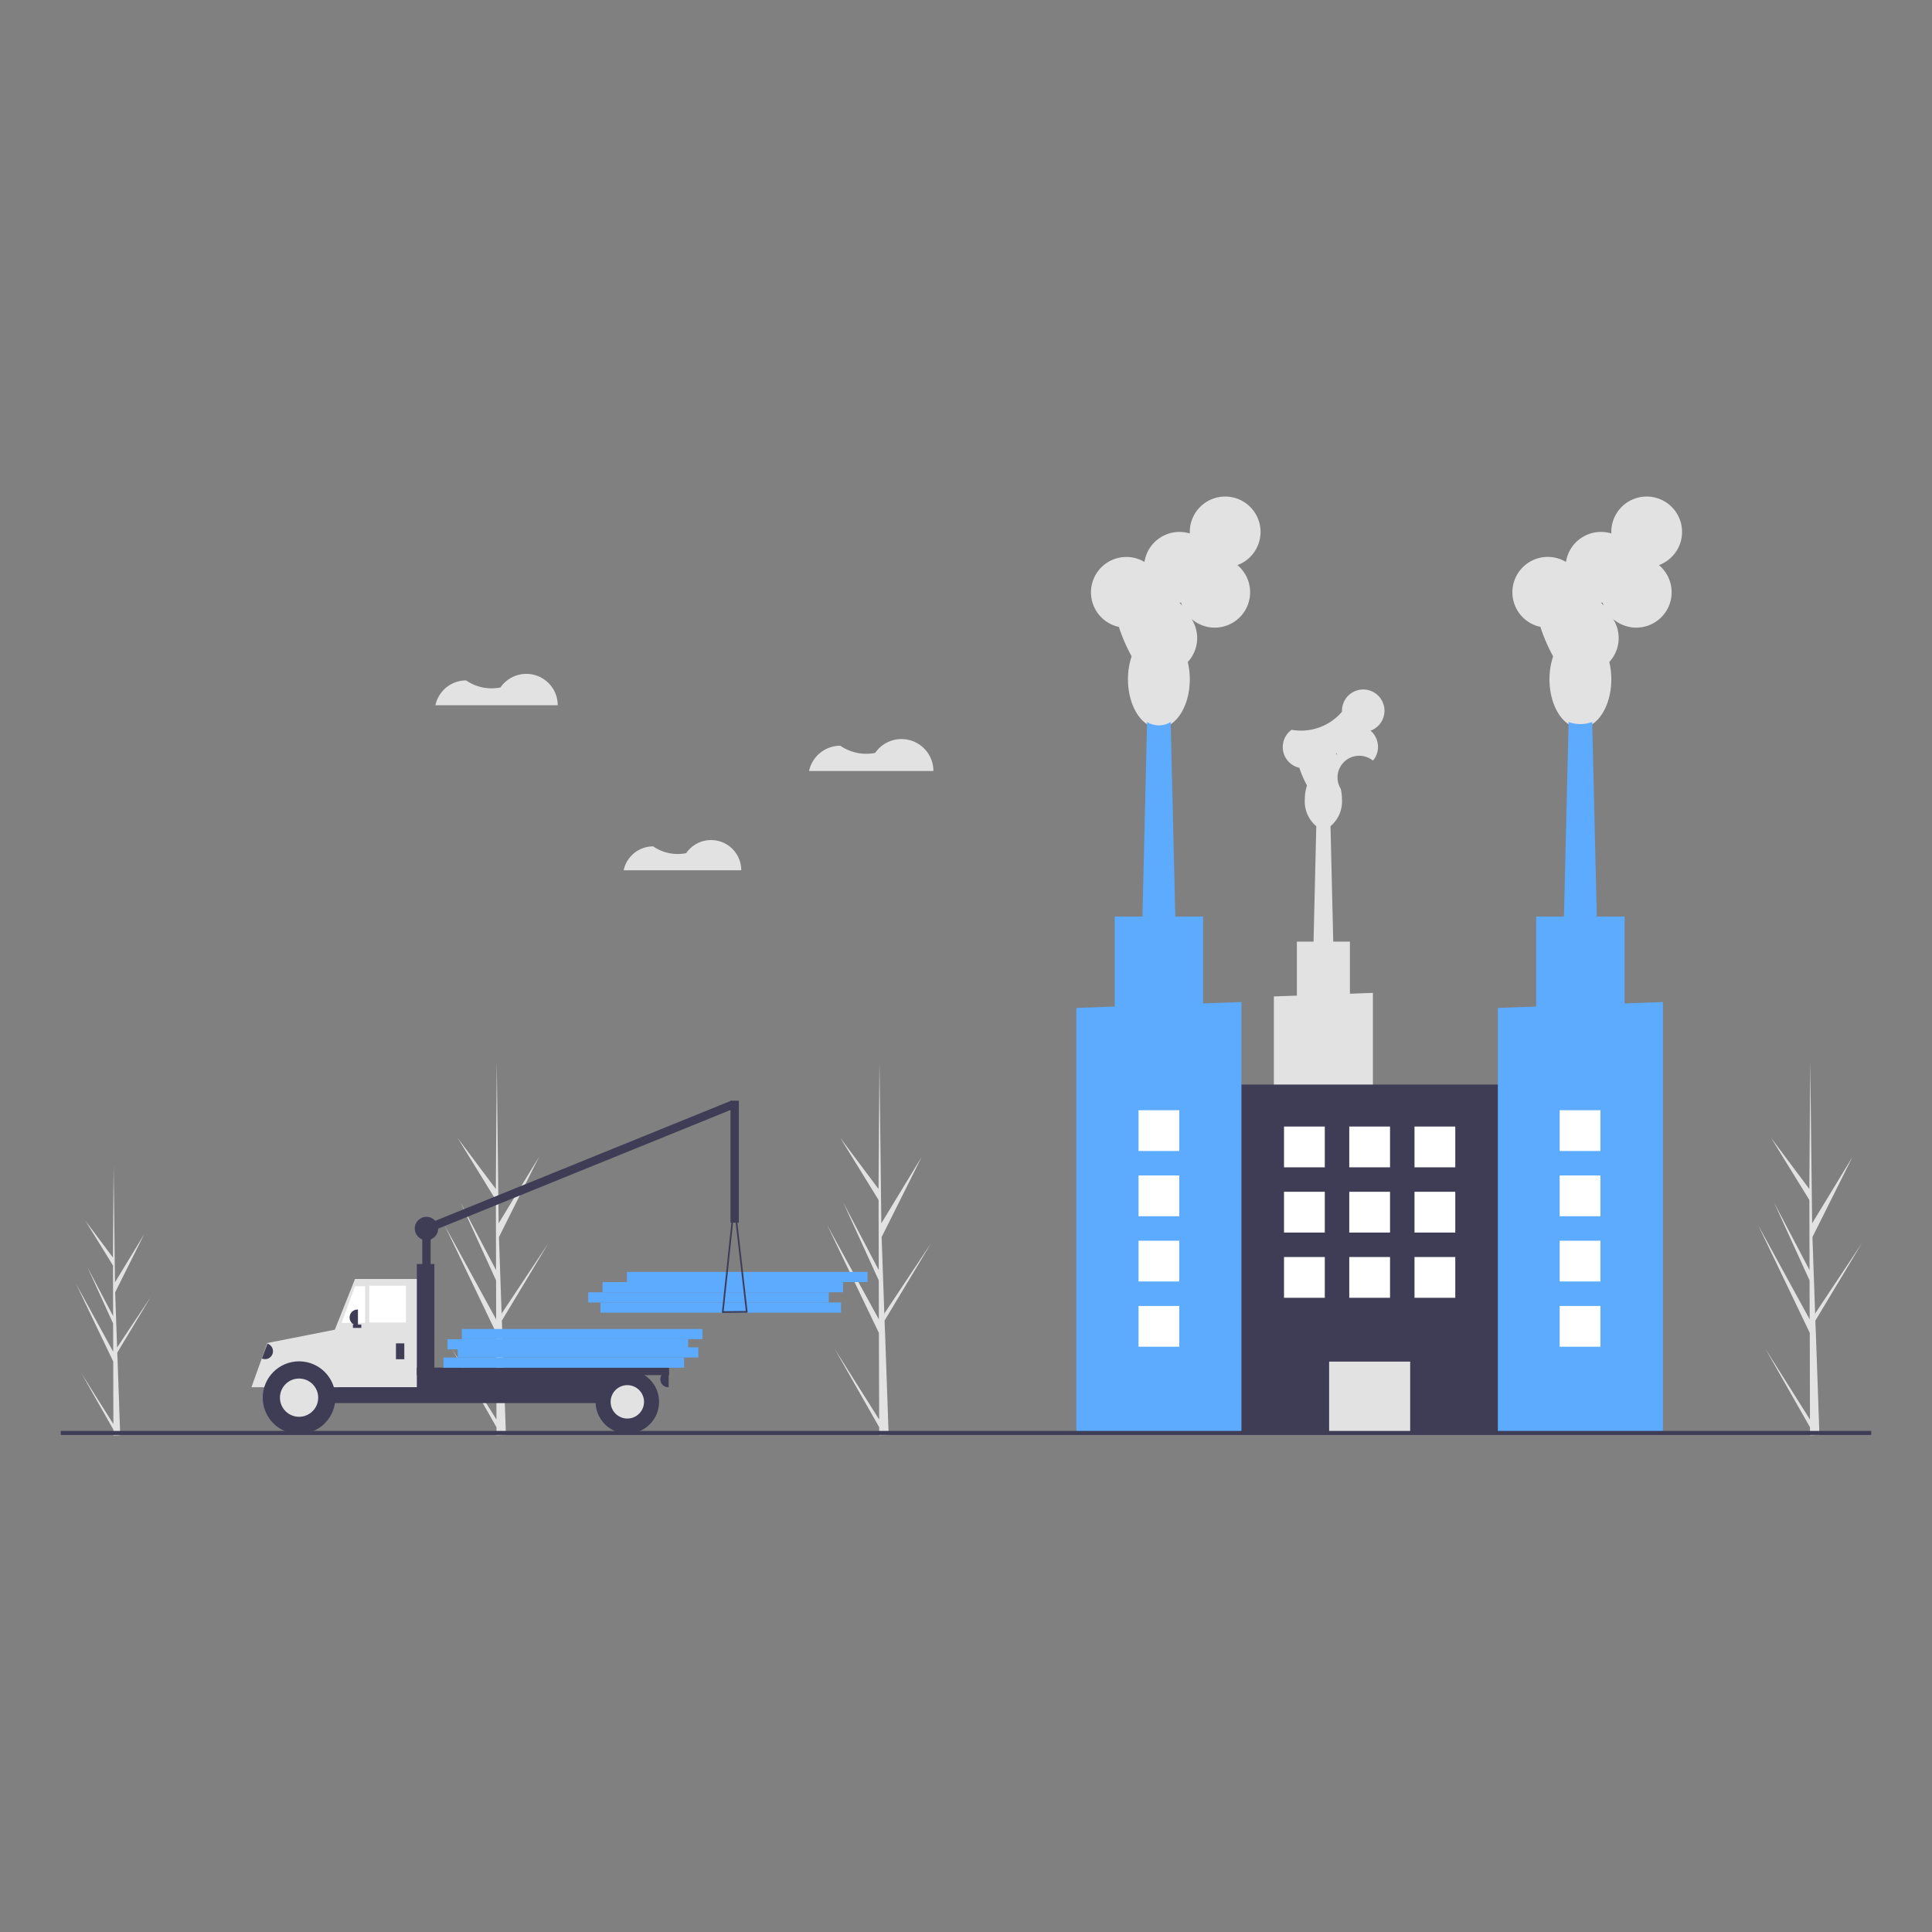 <svg xmlns="http://www.w3.org/2000/svg" xmlns:xlink="http://www.w3.org/1999/xlink" width="200" height="200" viewBox="0 0 200 200">
  <rect x="0" y="0" width="200" height="200" fill="#808080" stroke="none"/>
  <defs>
    <clipPath id="clip-鉱工業">
      <rect width="200" height="200"/>
    </clipPath>
  </defs>
  <g id="鉱工業" clip-path="url(#clip-鉱工業)">
    <g id="鉱工業-2" data-name="鉱工業" transform="translate(6.29 51.403)">
      <path id="パス_563" data-name="パス 563" d="M349.625,533.529l-4.617-7.327,4.619,8.125,0,.835q.494-.006.978-.038l-.377-10.724,0-.083-.008-.016-.036-1.013,4.827-8.03-4.832,7.271-.014.215-.284-8.1,4.15-8.308-4.182,6.884-.195-16.795v0l-.095,13.241-3.965-5.3,3.969,6.439.018,7.252-3.679-7,3.681,8.071.01,4.033-5.345-9.753,5.349,11.159Z" transform="translate(-304.521 -437.983)" fill="#e2e2e2"/>
      <path id="パス_564" data-name="パス 564" d="M537.336,533.529,532.72,526.2l4.619,8.125,0,.835q.494-.006.978-.038l-.377-10.724,0-.083-.009-.016-.036-1.013,4.827-8.03-4.832,7.271-.014.215-.284-8.1,4.15-8.308-4.182,6.884-.195-16.794v0l-.095,13.241-3.965-5.3,3.969,6.439.018,7.252-3.679-7,3.681,8.071.01,4.033-5.345-9.753,5.349,11.159Z" transform="translate(-452.615 -437.983)" fill="#e2e2e2"/>
      <path id="パス_565" data-name="パス 565" d="M167.314,574.367l-3.334-5.291,3.335,5.867,0,.6q.357,0,.706-.027l-.272-7.744,0-.06-.006-.011-.026-.732,3.486-5.8-3.489,5.25-.01.155-.205-5.851,3-6-3.02,4.971-.14-12.127v0l-.068,9.562-2.863-3.826,2.866,4.649.013,5.237-2.657-5.058,2.658,5.828.007,2.912-3.859-7.042,3.862,8.058Z" transform="translate(-161.867 -478.35)" fill="#e2e2e2"/>
      <path id="パス_566" data-name="パス 566" d="M993.869,533.529l-4.617-7.327,4.619,8.125,0,.835q.494-.006.978-.038l-.377-10.724,0-.083-.008-.016-.036-1.013,4.827-8.03-4.832,7.271-.014.215-.284-8.1,4.15-8.308-4.182,6.884-.195-16.795v0l-.095,13.241-3.965-5.3,3.969,6.439.018,7.252-3.679-7,3.681,8.071.01,4.033L988.5,513.4l5.349,11.159Z" transform="translate(-812.792 -437.983)" fill="#e2e2e2"/>
      <rect id="長方形_154" data-name="長方形 154" width="24.905" height="1.055" transform="translate(80.775 84.484) rotate(180)" fill="#5cabff"/>
      <rect id="長方形_155" data-name="長方形 155" width="24.905" height="1.055" transform="translate(79.509 83.429) rotate(180)" fill="#5cabff"/>
      <rect id="長方形_156" data-name="長方形 156" width="24.905" height="1.055" transform="translate(80.986 82.373) rotate(180)" fill="#5cabff"/>
      <rect id="長方形_157" data-name="長方形 157" width="24.905" height="1.055" transform="translate(83.519 81.318) rotate(180)" fill="#5cabff"/>
      <rect id="長方形_158" data-name="長方形 158" width="0.865" height="6.139" transform="translate(38.288 81.739) rotate(180)" fill="#3f3d56"/>
      <rect id="長方形_159" data-name="長方形 159" width="0.865" height="34.534" transform="translate(37.746 76.323) rotate(-112.092)" fill="#3f3d56"/>
      <rect id="長方形_160" data-name="長方形 160" width="7.523" height="2.94" transform="translate(28.949 90.905) rotate(180)" fill="#3f3d56"/>
      <rect id="長方形_161" data-name="長方形 161" width="37.096" height="3.286" transform="translate(59.214 93.845) rotate(180)" fill="#3f3d56"/>
      <path id="パス_567" data-name="パス 567" d="M133.68,395h8.906v-11.2h-6.658l-2.248,5.648Z" transform="translate(-105.466 -302.802)" fill="#e2e2e2"/>
      <rect id="長方形_162" data-name="長方形 162" width="3.805" height="3.805" transform="translate(35.737 85.5) rotate(180)" fill="#fff"/>
      <path id="パス_568" data-name="パス 568" d="M137.777,391.094H140.2v-3.8H139.16Z" transform="translate(-108.698 -305.55)" fill="#fff"/>
      <rect id="長方形_163" data-name="長方形 163" width="0.865" height="1.643" transform="translate(35.564 89.305) rotate(180)" fill="#3f3d56"/>
      <path id="パス_569" data-name="パス 569" d="M0,0H.043A.821.821,0,0,1,.865.821h0a.821.821,0,0,1-.821.821H0V0Z" transform="translate(30.765 85.803) rotate(180)" fill="#3f3d56"/>
      <path id="パス_570" data-name="パス 570" d="M0,0H.043A.821.821,0,0,1,.865.821h0a.821.821,0,0,1-.821.821H0V0Z" transform="translate(62.932 92.202) rotate(180)" fill="#3f3d56"/>
      <path id="パス_571" data-name="パス 571" d="M254.545,632.195a4.278,4.278,0,0,0-3.325,1.655h-1.69l1.643-4.576,7.653-1.509-.216,6.086h-.739a4.278,4.278,0,0,0-3.325-1.655Z" transform="translate(-229.79 -541.649)" fill="#e2e2e2"/>
      <circle id="楕円形_75" data-name="楕円形 75" cx="3.761" cy="3.761" r="3.761" transform="translate(20.908 89.521)" fill="#3f3d56"/>
      <circle id="楕円形_76" data-name="楕円形 76" cx="1.98" cy="1.98" r="1.98" transform="translate(22.689 91.303)" fill="#e2e2e2"/>
      <circle id="楕円形_77" data-name="楕円形 77" cx="3.286" cy="3.286" r="3.286" transform="translate(55.366 90.429)" fill="#3f3d56"/>
      <circle id="楕円形_78" data-name="楕円形 78" cx="1.729" cy="1.729" r="1.729" transform="translate(56.922 91.986)" fill="#e2e2e2"/>
      <rect id="長方形_164" data-name="長方形 164" width="1.816" height="13.1" transform="translate(38.677 92.548) rotate(180)" fill="#3f3d56"/>
      <rect id="長方形_165" data-name="長方形 165" width="26.114" height="0.778" transform="translate(62.975 90.948) rotate(180)" fill="#3f3d56"/>
      <rect id="長方形_166" data-name="長方形 166" width="0.865" height="0.346" transform="translate(31.111 86.062) rotate(180)" fill="#3f3d56"/>
      <path id="パス_572" data-name="パス 572" d="M480.31,577.307a.086.086,0,0,1-.022-.067l1.193-11.277a.087.087,0,0,1,.086-.077h0a.086.086,0,0,1,.086.077l1.29,11.254a.086.086,0,0,1-.085.1l-2.482.023h0A.086.086,0,0,1,480.31,577.307Zm1.26-10.546-1.1,10.4,2.289-.022Z" transform="translate(-411.844 -492.829)" fill="#3f3d56"/>
      <path id="パス_573" data-name="パス 573" d="M0,0H.043A.821.821,0,0,1,.865.821h0a.821.821,0,0,1-.821.821H0V0Z" transform="matrix(0.935, 0.354, -0.354, 0.935, 21.399, 87.692)" fill="#3f3d56"/>
      <rect id="長方形_167" data-name="長方形 167" width="0.865" height="12.625" transform="translate(70.195 75.167) rotate(180)" fill="#3f3d56"/>
      <circle id="楕円形_79" data-name="楕円形 79" cx="1.211" cy="1.211" r="1.211" transform="translate(36.645 74.562)" fill="#3f3d56"/>
      <rect id="長方形_168" data-name="長方形 168" width="24.905" height="1.055" transform="translate(64.523 90.183) rotate(180)" fill="#5cabff"/>
      <rect id="長方形_169" data-name="長方形 169" width="24.905" height="1.055" transform="translate(66.001 89.127) rotate(180)" fill="#5cabff"/>
      <rect id="長方形_170" data-name="長方形 170" width="24.905" height="1.055" transform="translate(64.946 88.283) rotate(180)" fill="#5cabff"/>
      <rect id="長方形_171" data-name="長方形 171" width="24.905" height="1.055" transform="translate(66.423 87.228) rotate(180)" fill="#5cabff"/>
      <path id="パス_574" data-name="パス 574" d="M526.252,339.4a4.731,4.731,0,0,0,3.614.741,3.305,3.305,0,0,1,6.027,1.876H523.019A3.306,3.306,0,0,1,526.252,339.4Z" transform="translate(-445.557 -313.606)" fill="#e2e2e2"/>
      <path id="パス_575" data-name="パス 575" d="M435.146,388.893a4.472,4.472,0,0,0,3.417.7,3.125,3.125,0,0,1,5.7,1.773H432.09a3.126,3.126,0,0,1,3.057-2.474Z" transform="translate(-373.819 -352.679)" fill="#e2e2e2"/>
      <path id="パス_576" data-name="パス 576" d="M342.936,307.4a4.653,4.653,0,0,0,3.555.729,3.251,3.251,0,0,1,5.928,1.845H339.756a3.252,3.252,0,0,1,3.18-2.574Z" transform="translate(-300.973 -288.367)" fill="#e2e2e2"/>
      <path id="パス_577" data-name="パス 577" d="M751,346.191v26.362h10.252V345.825l-2.38.085v-5.394h-1.726l-.284-11.947a3.347,3.347,0,0,0,1.187-2.791,4.577,4.577,0,0,0-.125-1.073,2.248,2.248,0,0,1,3.333-2.923,2.2,2.2,0,0,0-.249-3.1,2.2,2.2,0,1,0-2.958-2.061c0,.032,0,.064,0,.1a5.577,5.577,0,0,1-5.214,1.869,2.2,2.2,0,0,0,.819,3.937c0,.016,0,.032,0,.048a10.68,10.68,0,0,0,.776,1.78,4.435,4.435,0,0,0-.227,1.424,3.347,3.347,0,0,0,1.187,2.791l-.284,11.947h-1.726v5.59Zm6.4-25.173h.006l.094,0q.03.1.068.191a2.193,2.193,0,0,0-.168-.188Z" transform="translate(-625.419 -294.444)" fill="#e2e2e2"/>
      <rect id="長方形_172" data-name="長方形 172" width="31.122" height="36.004" transform="translate(151.057 96.874) rotate(180)" fill="#3f3d56"/>
      <rect id="長方形_173" data-name="長方形 173" width="8.391" height="7.323" transform="translate(139.691 96.874) rotate(180)" fill="#e2e2e2"/>
      <path id="パス_578" data-name="パス 578" d="M664.267,233.234c0,.027,0,.053,0,.08a17.768,17.768,0,0,0,1.293,2.967,7.4,7.4,0,0,0-.378,2.373c0,2.78,1.434,5.035,3.2,5.035s3.2-2.254,3.2-5.035a7.623,7.623,0,0,0-.209-1.788,3.658,3.658,0,0,0,.394-4.456,3.661,3.661,0,1,0,4.745-5.576,3.662,3.662,0,1,0-4.93-3.435c0,.054,0,.107,0,.16a3.664,3.664,0,0,0-4.692,2.949,3.662,3.662,0,1,0-2.633,6.728Zm6.253-2.514c.053,0,.105,0,.158,0q.049.162.113.318a3.669,3.669,0,0,0-.28-.314Z" transform="translate(-554.705 -219.737)" fill="#e2e2e2"/>
      <path id="パス_579" data-name="パス 579" d="M685.941,355.958H689.6l-.131-5.492v0l-.479-20.137a2.342,2.342,0,0,1-2.442,0l-.479,20.137v0Z" transform="translate(-574.093 -306.988)" fill="#5cabff"/>
      <path id="パス_580" data-name="パス 580" d="M498.141,215.468v43.938h17.085V214.858L511.26,215V206.01h-9.154v9.316Z" transform="translate(-393.004 -162.531)" fill="#5cabff"/>
      <path id="パス_581" data-name="パス 581" d="M871,233.234c0,.027,0,.053,0,.08a17.761,17.761,0,0,0,1.293,2.967,7.4,7.4,0,0,0-.378,2.373c0,2.78,1.434,5.034,3.2,5.034s3.2-2.254,3.2-5.034a7.62,7.62,0,0,0-.209-1.788,3.658,3.658,0,0,0,.394-4.456,3.661,3.661,0,1,0,4.745-5.576,3.662,3.662,0,1,0-4.93-3.435c0,.054,0,.107,0,.16a3.664,3.664,0,0,0-4.692,2.949A3.662,3.662,0,1,0,871,233.234Zm6.253-2.514c.053,0,.105,0,.158,0q.049.162.113.318a3.674,3.674,0,0,0-.28-.314Z" transform="translate(-717.803 -219.737)" fill="#e2e2e2"/>
      <path id="パス_582" data-name="パス 582" d="M892.674,355.961h3.661l-.61-25.63a3.609,3.609,0,0,1-2.441,0Z" transform="translate(-737.193 -306.991)" fill="#5cabff"/>
      <path id="パス_583" data-name="パス 583" d="M704.871,215.468v43.938h17.087V214.858l-1.4.051L717.99,215V206.01h-9.154v9.316Z" transform="translate(-556.102 -162.531)" fill="#5cabff"/>
      <rect id="長方形_174" data-name="長方形 174" width="4.221" height="4.221" transform="translate(144.36 69.437) rotate(180)" fill="#fff"/>
      <rect id="長方形_175" data-name="長方形 175" width="4.221" height="4.221" transform="translate(137.606 69.437) rotate(180)" fill="#fff"/>
      <rect id="長方形_176" data-name="長方形 176" width="4.221" height="4.221" transform="translate(130.852 69.437) rotate(180)" fill="#fff"/>
      <rect id="長方形_177" data-name="長方形 177" width="4.221" height="4.221" transform="translate(144.36 76.19) rotate(180)" fill="#fff"/>
      <rect id="長方形_178" data-name="長方形 178" width="4.221" height="4.221" transform="translate(137.606 76.19) rotate(180)" fill="#fff"/>
      <rect id="長方形_179" data-name="長方形 179" width="4.221" height="4.221" transform="translate(130.852 76.19) rotate(180)" fill="#fff"/>
      <rect id="長方形_180" data-name="長方形 180" width="4.221" height="4.221" transform="translate(144.36 82.944) rotate(180)" fill="#fff"/>
      <rect id="長方形_181" data-name="長方形 181" width="4.221" height="4.221" transform="translate(137.606 82.944) rotate(180)" fill="#fff"/>
      <rect id="長方形_182" data-name="長方形 182" width="4.221" height="4.221" transform="translate(130.852 82.944) rotate(180)" fill="#fff"/>
      <rect id="長方形_183" data-name="長方形 183" width="4.221" height="4.221" transform="translate(115.79 67.748) rotate(180)" fill="#fff"/>
      <rect id="長方形_184" data-name="長方形 184" width="4.221" height="4.221" transform="translate(115.79 74.502) rotate(180)" fill="#fff"/>
      <rect id="長方形_185" data-name="長方形 185" width="4.221" height="4.221" transform="translate(115.79 81.256) rotate(180)" fill="#fff"/>
      <rect id="長方形_186" data-name="長方形 186" width="4.221" height="4.221" transform="translate(115.79 88.01) rotate(180)" fill="#fff"/>
      <rect id="長方形_187" data-name="長方形 187" width="4.221" height="4.221" transform="translate(159.387 67.748) rotate(180)" fill="#fff"/>
      <rect id="長方形_188" data-name="長方形 188" width="4.221" height="4.221" transform="translate(159.387 74.502) rotate(180)" fill="#fff"/>
      <rect id="長方形_189" data-name="長方形 189" width="4.221" height="4.221" transform="translate(159.387 81.256) rotate(180)" fill="#fff"/>
      <rect id="長方形_190" data-name="長方形 190" width="4.221" height="4.221" transform="translate(159.387 88.01) rotate(180)" fill="#fff"/>
      <rect id="長方形_191" data-name="長方形 191" width="187.42" height="0.422" transform="translate(0 96.725)" fill="#3f3d56"/>
    </g>
  </g>
</svg>
